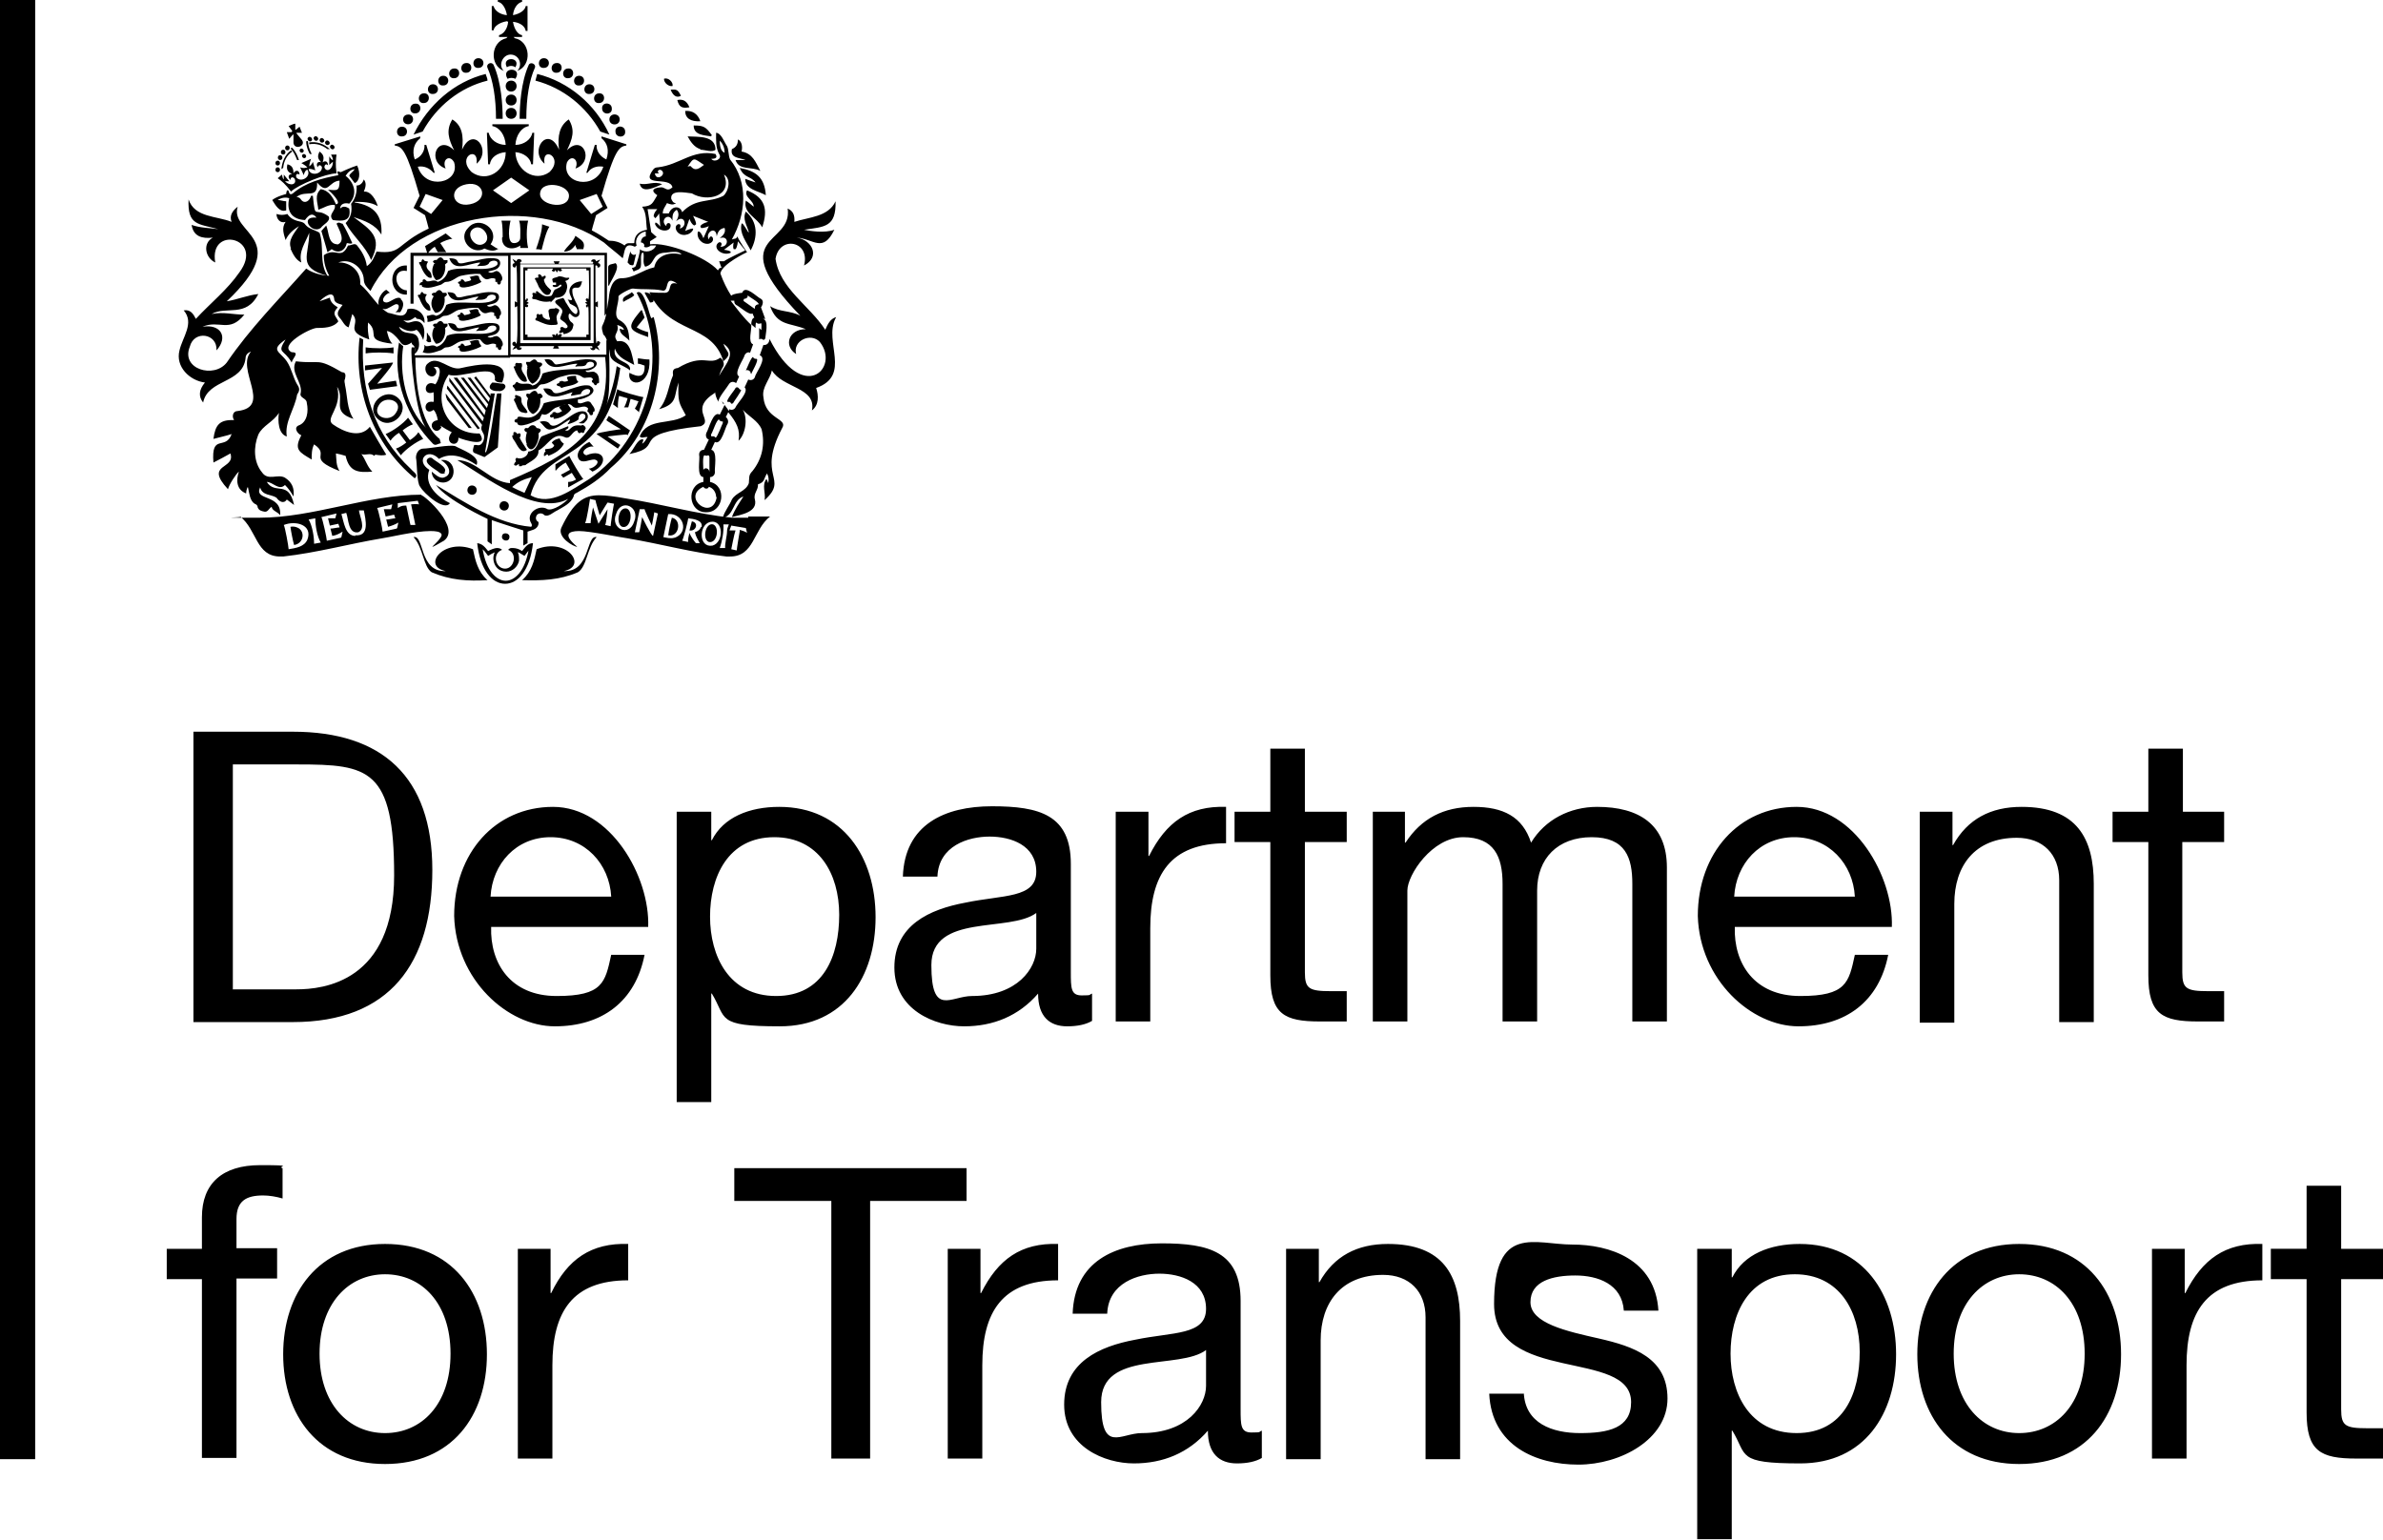 <?xml version="1.0" encoding="UTF-8"?>
<svg id="Layer_1" xmlns="http://www.w3.org/2000/svg" version="1.1" viewBox="0 0 393 254">
  <!-- Generator: Adobe Illustrator 29.6.1, SVG Export Plug-In . SVG Version: 2.1.1 Build 9)  -->
  <path d="M0,240.7h5.8V0H0v240.7Z"/>
  <path d="M122,87.6s-.5,2.9-.5,3.2l-.9-.2s.5-2.6.7-3.1c-.3,0-.7,0-1,0h0s.3-.8.3-.8l2.4.4.2.8c-.2-.2-.9-.4-1.2-.5M119.9,87.7c0,.7-.4,2.1-.3,2.7h-.9c.4-1.1.7-2.8.6-3.9h.9c-.2.5-.3.8-.3,1.2M117.5,90c-2.3.4-2.3-3.4-.4-3.9,2.3-.5,2.3,3.4.4,3.9M115.6,86.9c-.1.4-.4.7-1,.9.2.8.4,1,.8,1.8h0s-.6,0-.6,0c-.1,0-.9-1.1-1.1-1.7-.1.5-.3,1.1-.2,1.5l-1-.2c.2-.3,1-3.4,1-3.7.9.1,2.5.3,2.2,1.5M111.2,88.7c-.5.2-1.3,0-1.8-.1l.8-3.8c2.5-.2,3.5,3,1.1,3.9M107.7,88.4c-.3,0-1.8-3.1-1.8-3.1,0,0-.4,2.4-.5,2.5h-.7c0,0,.8-3.8.8-3.8h.8c0,.2,1.2,2.7,1.2,2.7,0,0,.4-2,.4-2.2l.6.2-.8,3.7ZM104.6,86c-.8,2.7-4,1.2-3-1.2.8-2.7,4-1.2,3,1.2M101.3,83c-.1.1-.6,3.5-.6,3.8l-.9-.2c.2-.3.4-2.6.4-2.6l-1.5,2.4-.9-2.7s-.4,1.9-.4,2.6h-.9c.3-.6.8-4,.8-4l.9.2c0,.2.7,2.5.7,2.5,0,0,1.2-2,1.3-2.1l1.1.2h0ZM123.4,85.4c-1.1,0-2.2,0-2.7,0-5.9-.6-11.7-2.3-17.6-3.2-1.7-.3-3.1-.5-4.3-.5-2.5,0-4.2,1.1-6.2,5.3-.8,1.6,2,3.2,2.6,3.2-2.4-2-1.5-2.6.3-2.6s7.1,1.1,8,1.2c5.4.9,10.8,2.4,16.3,3,.2,0,.4,0,.6,0,4,0,3.8-4.4,6.6-6.6-.5,0-2.1,0-3.6,0M103.4,83.9c-1.4-.4-1.9,2.5-.8,3,1.4.4,1.9-2.5.8-3M114.1,86l-.4,1.5c1.1.2,1.6-1.3.4-1.5M117.6,86.5c-1.3-.3-1.8,2.5-.7,2.9,1.4.3,1.8-2.5.7-2.9M110.8,85.4c-.2.7-.5,2.1-.6,2.9,1.8.4,2.3-2.6.6-2.9M67.8,83.2l.7,3.4h-.8c0,.1-.7-3.2-.7-3.2-.5,0-.8,0-1.4.4v-.8s3.3-.4,3.3-.4l.2.6c-.3-.1-1.4,0-1.4,0M65.4,87.2l-2.3.5c0-.4-.7-3.6-.9-3.9l2.5-.6-.2.8c-.3,0-.7,0-1.2,0l.3,1.2,1.4-.3.2.6c-.3,0-1.1.2-1.5.2l.3,1.2c.7-.2,1.2-.4,1.7-.7h0s-.2.9-.2.9ZM58.6,88.4c-1.7,0-1.9-2.4-2.3-3.6l.8-.2c.4,1,.3,3.5,2,3.2,1.3-.6.2-2.6.1-3.6h.8c.3,1.5,1,4.3-1.4,4.1M56.2,88.7l-2.3.5c0-.4-.7-3.6-.9-3.9l2.5-.6-.2.8c-.3,0-.8,0-1.2,0l.3,1.2,1.4-.3.2.6c-.3,0-1.1.2-1.5.2l.3,1.2c.7-.1,1.2-.4,1.7-.7h0l-.2.9ZM51.8,89.7c0-1.2-.3-3-.9-4l1.1-.2c0,1.2.3,3,.9,4l-1.1.2ZM50.7,89c-.5,1.2-1.9,1.4-3.1,1.6,0-.4-.6-3.7-.8-4,2-.8,4.8,0,3.9,2.4M69.5,81.6c-8.9,0-17.8,3.8-26.7,3.8s-2.1,0-3.2-.2c2.8,2.2,2.6,6.6,6.6,6.6s.4,0,.5,0c5.5-.6,10.9-2.1,16.3-3,.9-.1,5.4-1.2,8-1.2.9,0,1.6.1,1.8.5.3.5-1.5,2-1.5,2.1,0,0,0,0,0,0,.2,0,1.2-.6,1.9-1,2.9-2.1-3.2-7.5-3.7-7.5M49.2,87.1c-.4-.2-.8-.3-1.3-.2.1.8.4,2.3.6,3,1.5-.2,1.9-2.1.7-2.8M84.4,80.4c1.1-1,1.9-1.3,3.3-1.7-.4.9-.8,1.7-1.2,2.6-.7-.3-1.4-.6-2.1-1M84.1,58.9h15.7c1.3,12-5.8,16.1-15.7,20.3v-20.3ZM107.4,52.5c-.4-.8-1.2-5.1-2.4-4.2,5.6,10.4,1.8,24.1-7.8,30.7-2.8,1.7-6.4,4.6-9.7,2.7,2.2-8.4,12.6-4.9,14.8-21-.3-.1-.4-.2-.6-.3-.3,2.2-.9,4.4-1.7,6.5.9-2.4.3-9.9.5-10.3,0-.1-.2-.2-.5-.5,0,.9,0,1.2,0,2.4h-15.8v-16.4h15.5v9.3c0,0,0,.5,0,.7.2-.3.2-.3.4-.4v-10h-32.4v8.4s.5,0,.5,0v-7.9h15.6v16.4h-15s0-.3,0-.2c0,0,0,.3,0,.2h-.4c0-.8,0-1.2,0-1.3h-.5c-.3,1.2.7,11.5,2.4,13.3-3.4-3.3-4.5-9.1-3.8-13.5,0,0-.3-.2-.7-.6-1.1,6.2,1.3,12.3,5.6,16.7.4.4.8,0,1.3-.1,0,0-.3-.3-.4-.4.2.2.3.3.4.4l-.2-.7c-3.4-2.6-4-10-4-13.4h15.6s0,20.6,0,20.7c-3.3-.2-5.5-3.8-8.7-3.8,4.6,2.7,13,9.3,18.3,6.4,0,0,0,0,0,0-.6.7-2.5,2-3.4,1.7-1.4-.9-3.7.7-2.7,2.3.1.2.2.4,0,.6-5.7-.5-10.9-4-15.7-6.9,0,0,0,0,0,0,1.8,2.5,8.5,5.6,8.5,5.6v3.7s.4.3.7.5v-4c1.7.6,5.2,1.7,5.2,1.7v2.5s.7-.4.7-.4v-1.9s.9-.3.9-.3c.6-.2,1-.7.9-1.3-.3-.1-.5-.5-.4-.8.1-.7,1-.8,1.4-.3.7.3,1.4-.5,2.1-.8,1-.6,2.2-1.1,2.7-2.3,0-.3.2-.5.5-.6,2-1.1,4-2.4,5.6-4.1,7-5.9,9.5-16.1,7.1-24.9M92.6,62.9c0,0-.3,0-.3,0,0,.4-.4.3-.5.5,0,.2.2.3.4.3.2,0,.2.2.4.3.9-.4,2-.3,2.8-1-.3-.2-.4-.6-.4-1-.5,0-1,0-1.5.2,0,.2.1.4.2.6-.4.2-.7.2-1.1,0M91.5,50.9c-.7,0-1.2,0-1,.7,0,.2.1.8.2.9,0,0,0,.2,0,.2-.3.2-1.3-.3-1.2-.6,0-.3-.3-.4-.4-.2,0,0-.1,0-.2,0-.2-.3-.5,0-.4.3,0,0,0,.1,0,.2,0,0,0,0,0,0-.3.1-.3.5.1.5.9.4,1.7.8,2.7.7h0c1.1,0,.5-.3.5-1.1-.2-.8,1.2-1.4-.2-1.7M93.6,49.3l.4.8s.8.4.9.5c.5.3.4,1.3,0,1.2-.7-.3-1.1-1.2-1.5-1.8-.1,0-.4-1.1-.7-.8-2.8.6.5,1.3,0,2.4,0,.1-.4.9-.3,1,.2.3.8.5,1,.9.5.4,0,.9-.5.5-.3-.2-.7.1-.4.4,0,0-.2.1-.2.2-.3.4.2.4.5.2.2,0,0,.4.3.3.5-.1,1.3-.4,1.4-1.2.3-.7-.4-.6-.6-1.2-.2-.3-.2-1.2.2-.9.4.5.9.7,1.3.3.4-.4,0-1.3-.2-1.8-.4-.8-.9-1.6-.8-2.6.6-.7,1.2.5,1.6-1.3-1.3,0-2.6,1-1.9,2.4.4.8.3.8-.5.6M90.8,49.9c.2-.2.6-.6.7-.7,0-.1,0-.1.4-.1.9-.1,1.4-.5,1.6-1.5.1-.3,0-.9-.2-1.1,0,0-.1-.1,0-.2.2,0,.5-.2.6-.4-.1-.2-.3,0-.7-.1-.2-.1-.9-.3-1.1-.2-.2.2-1.2.2-1,.6,0,.1.1.4.1.4h.5c0,0,0,.4,0,.4,0,0-.3,0-.5,0-.3.4.7.5,1,.1.2-.2.4-.2.4,0-.1.3-.6.4-.9.6-.4,0-.5.9-.8,1.1-.9.2-1.2.1-2.1-.6-.3-.4-.6,0-.3.2-.1,0-1-.4-.6.4h0c-.4.7.2.5.5.6.7.3,1.5.5,2.4.3M88.3,46.3c.3.2.5,1,.6,1.1.3.4.9,1.5,1.6,1.2h0c.2,0,.4-.6.4-.7,0,0-.1-.1-.2-.2-.6-.5-.9-1-1-1.5,0-.2.3-.3.3-.5,0-.5-.5,0-.6,0,0-.2-.4-.6-.6-.4-.1,0,0,.4,0,.5,0,0,0,0-.2,0-.5,0-.5.3-.1.5M70.6,55.1c0,0-.1-.2-.2-.2,0,.2,0,.5,0,.7,0,.2,0,.4-.1.6.3.3.4.3.8.2,0-.4-.1-.9-.5-1.2M77.5,56.2c0,.3.2.4.2.6-.3.2-.7.2-1,.3-.2-.2-.3-.5-.6-.4-.2,0,0,.2-.2.3q-.3,0-.4.3c.1,0,.2.1.3.2-.3,1.2,3.1,0,3.6-.4-.2-.3-.4-.5-.4-.8-.1-.5-1.2,0-1.6,0M71.6,54c-.5,1-.4,1.9.3,2.7,1.2,0,1.7-1.6,1.5-2.6.1,0,.2-.2.4-.3,0-.1,0-.2,0-.4-.2,0-.4,0-.6,0-.4-.6-.7-.6-1.2,0q-.4-.1-.6.2c0,.2.2.3.4.4M81.5,55.5c-.4.2-.8.3-1.1,0,.6-.2,1.4-.2,1.8-.8.3-.4.3-1.1-.3-1.3-1.6-.4-3.2.3-4.8.5-2.9.8-.8-.6-3.2-.6.8,2.4,3.4.9,5.1.7-.1.3-.4.4-.5.6.6-.1,1.4.1,1.9-.4.2-.7,1.8-.7,1.4.2-1.5,1.4-6.1,0-8.1,1-.3.9-.9,1.6-1.7,1.8-.7-.5-1.1,0-1.8-.1,0,0-.1-.2-.2-.2,0,0,0,0,0,0,0,0,0,0,0,0,0,0,0,0,0,0,0,.4,0,.8-.3,1.2,1,.4,2,0,2.9-.3.4-.1.6-.5,1-.5,1,0,1.6-.8,2.4-1,1.1-.2,2.1-.4,3.2-.3,1.2,1.7,1.5.3,2.6.8,0,.2,0,.3,0,.5.1,0,.2,0,.3,0-.1.4.5.7.6.1,0,0,0-.1,0-.2.7-.4-.4-2.1-1.1-1.7M71,51.2c0-.4-.1-.9-.5-1.2-.4-.4-.5-1-.1-1.4-.2-.2-.5,0-.6-.3-.3-.3-.4,0-.5.3-.7,0-.3.3-.1.7.2.6,1,2.2,1.8,1.9M77.4,51.1c0,.3.2.4.2.6-.3.2-.7.2-1,.3-.2-.2-.3-.5-.6-.4-.2,0,0,.2-.2.3q-.3,0-.4.3c.1,0,.2.1.3.2-.3,1.2,3.1,0,3.6-.4-.2-.3-.4-.5-.4-.8-.1-.5-1.2,0-1.6,0M71.5,48.9c-.6,1-.4,1.9.3,2.7,1.2,0,1.7-1.6,1.5-2.6.1,0,.2-.2.4-.3,0-.1,0-.2-.1-.4h-.6c-.4-.6-.7-.6-1.2,0q-.3-.1-.6.2c0,.2.2.3.4.4M81.4,50.4c-.4.2-.8.3-1.1,0,.6-.3,1.4-.2,1.8-.8.3-.4.3-1.1-.3-1.3-1.6-.4-3.2.3-4.8.5-2.9.8-.8-.6-3.2-.6.8,2.4,3.3.9,5.1.7-.1.3-.4.4-.5.6.6-.1,1.4.1,1.9-.4.2-.7,1.8-.7,1.4.2-1.5,1.4-6.1,0-8.1,1-.3.9-.8,1.6-1.7,1.8-.6-.4-1,0-1.5,0,0,.2,0,.3.1.5,0,.2,0,.4,0,.5.6,0,1.2-.3,1.8-.5.4-.1.6-.5,1-.5,1,0,1.6-.8,2.4-1,1.1-.2,2.1-.4,3.2-.3,1.2,1.7,1.5.3,2.6.8,0,.2,0,.3,0,.5.1,0,.2,0,.3.1-.1.4.5.7.6.1,0,0,0-.1,0-.2.7-.4-.3-2.1-1-1.7M71.2,45.8c0-.4-.1-.9-.5-1.2-.4-.4-.5-.9-.1-1.4-.2-.2-.5,0-.7-.3-.2-.3-.4,0-.4.3-.7,0-.3.3-.1.7.2.6,1,2.2,1.8,1.9M77.5,45.6c0,.3.2.4.2.6-.3.2-.7.2-1,.3-.2-.2-.3-.5-.6-.4-.2,0,0,.2-.2.3q-.3,0-.4.3c.1,0,.2.1.3.2-.3,1.2,3.1,0,3.6-.4-.2-.3-.4-.5-.4-.8-.1-.5-1.1-.1-1.6,0M71.6,43.5c-.5,1-.4,1.9.3,2.7,1.2,0,1.7-1.6,1.5-2.6.1,0,.2-.2.4-.3,0-.1,0-.2,0-.4h-.6c-.4-.6-.7-.6-1.2,0q-.3-.1-.6.2c0,.2.2.3.4.4M69.1,47.1c.2,0,.3-.2.5,0,0,0,0,.2,0,.2,1,.4,2,0,3-.3.4-.1.6-.5,1-.5,1,0,1.6-.8,2.4-1,1-.2,2.1-.4,3.2-.3,1.2,1.7,1.4.3,2.5.8,0,.2,0,.3,0,.5.1,0,.2,0,.3,0-.1.4.5.7.6.1,0,0,0-.1,0-.2.7-.4-.3-2.1-1-1.6-.4.2-.8.3-1.1,0,.6-.2,1.4-.2,1.8-.8.3-.4.3-1.1-.3-1.3-1.5-.4-3.2.3-4.7.5-2.9.8-.8-.6-3.2-.6.8,2.4,3.3.8,5.1.7-.1.3-.4.4-.5.6.6-.1,1.4.1,1.9-.4.2-.7,1.8-.7,1.4.2-1.5,1.4-6,0-8.1,1-.3.9-.8,1.5-1.7,1.8-.7-.5-1.1,0-1.8-.1-.2-.2-.4-.5-.7-.2v.3c-.3,0-.7.4-.4.6M84.8,66.1c.4.6.5,1.6,1.2,1.9.3,0,.8.3,1,0-.2-.7-1.1-1.2-1-2,0-.2,0-.4-.2-.6-.3,0-1.1-.7-.8.3-.2,0-.3.2-.2.4M86.9,62.9c0-1-1.2-1.6-.8-2.5,0-.2,0-.4-.1-.5q-.3,0-.6,0c-.4-.2-.5.3-.4.5,0,0-.2,0-.3.1.3.8,1.1,2.9,2.2,2.4M86.9,74.2c-.4-.7-.9-1.3-1.2-2,.3-.4.2-1-.4-.6-.1-.3-.4-.4-.6-.3,0,.2-.1.4,0,.5,0,0,0,0,0,0h-.2c-.1.4.2.7.4,1,.4.6,1,2.2,2,1.4M90.9,68.4c-.2,0-.3.3-.1.4.1.2.3,0,.5,0,0,0,0,.2,0,.3,1,0,2.4-.8,2.9-1.6-.2-.3-.4-.6-.6-.9-.5.2-1.1.2-1.4.6l.5.6c-.3.2-.8.5-1.1.2-.1-.1-.6,0-.5.2,0,0,0,0,0,.1,0,0-.1,0-.2,0M92.4,72.3c-.5.1-1,.2-1.4.7.1.2.3.3.4.5-.3.6-.9.5-1.5.6,0,.2,0,.3.1.4-.3.1-.3.4-.3.7,0,0,.1,0,.2,0,.2-.2.5-.4.5,0,1.1-.4,2.1-1,2.6-2-.3-.2-.6-.5-.7-.9M96.4,67.9c-1.8-.6-4.5,3.3-5.7,2.1-.3-.6-1.2-.6-1.7-.4.7.5,1,1.5,2,1.2,1.1-.2,2-1.1,3-1.6,0,.3-.3.5-.4.8.7-.2,1.3-.4,1.8-.8,0-1.9,2.6-.6,0,.6.5,0,.8.2,1.1-.2.6-.5.6-1.3,0-1.7M89.3,65c-.2-.1-.4-.1-.6,0-.3-.9-.9-.5-1.4,0-.7-.3-.6.4-.2.7-.4.9-.1,2.2.8,2.6,1-.4,1.3-1.6,1.2-2.6.3,0,.6-.4.2-.6M86.8,73.3c.9,2.2,2.3-.6,2-1.8.6-.5.5-.8-.3-.9-.3-.6-.9-.6-1.3-.1-.1.2-.3.1-.5.1-.4.2-.2.6.2.7-.2.7-.3,1.3,0,2M87,60.7c-.3.9,0,2.1.8,2.6,1-.4,1.6-1.7,1.2-2.7.2-.2.5-.3.4-.6-.2-.4-.7,0-.9-.5-.4-.5-.8,0-1.1.2-.2,0-.4,0-.6,0-.2.4.4.6.1,1M95.9,70.2c-2-.3-1.7,1.1-2.7.8.2-.2.7-.3.5-.7-1.4.6-3,1.1-4.4,1.7-.7.8-.5,2.3-2.2,2.5,0,.8-1.2,1.4-1.9,1-.3.3-.2.3-.1.6-.2.2-.6.7,0,.7.2,0,.3-.3.5-.2,0,.1,0,.2,0,.3.1,0,.3,0,.4,0,.2-.3.6,0,.8-.3.9-.6,2.1-1.1,2-2.3,1.5-.7,2.4-3.1,4.3-2.2,1,.5,1.2-1,2.1-1.1.2.6.4.5.7.3.5.4.4-.2.7-.6,0-.3-.3-.6-.6-.6M84.8,64.1c.2,0,.1.3.2.4,1,0,2-.2,3-.3.8,0,.7-.7,1.3-.8,1.3,0,2.2-1.1,3.4-1.3,1-.3,2.3-.6,3.2,0,.2.2.5.3.8.2.4,0,.9-.2,1.1.3,0,0-.1.1-.2.2,0,0,0,.2.1.3.2,0,.2.2.3.3.1.2.4.2.4,0,0-.2.3-.1.4-.3,0-.6,0-1.4-.7-1.7-.3-.3-1.5.3-1.5-.3.9.2,2.6-1,1.4-1.7-2-.5-4.1.5-6.1.7-.8.2-.4-1.1-2.1-.8,1.1,2.3,3.5.7,5.4.7,0,.2-.3.2-.3.5.5-.2,1.5.1,1.8-.4.2-.7,1.6-.5,1.2.3-1,.7-2.6.4-3.8.5-1.5.1-3.2.2-4.6.7-.3.9-.7,1.8-1.7,2-.7-.7-1.7.1-2.5-.6-.2,0-.3.2-.4.4-.4.1-.5.3-.1.6M95.3,65.9c1.2,0,3.8-1.3,1.9-2.3-1.1-.2-2.2.3-3.2.6-4.2,1.7-1.7-.4-4.4-.1.9,2.2,3.1,1.1,4.8.6,0,.2-.3.3-.2.6.6-.1,1.1-.2,1.6-.3.2-1.1,2.2-1.1,1.3,0-2.3,1-5,.8-7.4,1.5-1.6,4.2-4.4,1.3-4.4,2.6-.6,0-.6.7,0,.6,0,1.2,3.1-.2,3.7-.6.1-.3.3-.6.4-.8,1,.5,1.6-.9,2.4-1.1.8-.2,1.9-1,2.6-.2.8.8,1.9-.5,2.6.4-.3.7,0,.4.2.8,0,.4.6.4.6,0,0-.2,0-.3.2-.3.3-.5-.4-1.1-.6-1.5-.6-.6-1.5.5-2.1,0M52.4,23.1c-.3.4-.9-.2-.6-.5.3-.4.9.2.6.5M51.3,25.4h-.2c-.2-.3-.6-1.2-.6-2,0-.2.3-.2.3,0,0,.5.2,1.2.6,2M54.3,24.6h-.3c-.9-.7-1.9-1-3-.8,0,0,0-.2,0-.3,1.2-.2,2.4.2,3.4,1.1M53.4,23.4c-.4.4-.9-.2-.6-.5.3-.4.9.2.6.5M51.4,23.2c-.3.4-.9-.2-.6-.5.3-.4.9.2.6.5M55.1,24.5c-.3.4-.9-.2-.6-.5.3-.4.9.2.6.5M54.3,23.8c-.4.4-.9-.2-.6-.5.3-.4.9.2.6.5M46.7,25.5c.5,0,.5-.8,0-.8-.5,0-.5.8,0,.8M49,26.4h.3c-.2-.6-.5-1.4-1.1-2-.1-.1-.3,0-.2.2.4.4.7,1,1,1.8M46.4,27.9l.3-.2c.1-1.1.6-2.1,1.5-2.7,0,0-.1-.1-.2-.2-1,.7-1.5,1.9-1.6,3.2M92.3,43.6h5.6v13h-12.1v-13h6.5ZM99,56.6c0-.2-.3-.4-.5-.3h0c-.4,2-.2-6.1-.3-5.8l.4.2v-1l-.4.2v-6c0-.3.5,0,.3.2h0c.6.2.7-.7.1-.7l.4-.6h0c0,0-.7.3-.7.3,0-.5-.9-.4-.8.1h0c.2-.2.5.2.2.3h-5.6l.2-.4h-1l.2.4h-5.6c-.3,0,0-.5.1-.3h0c.2-.5-.8-.7-.8-.1,0,0-.7-.4-.7-.4h0c0,0,.4.7.4.7-.6,0-.4.9.1.7h0c.4-2,.2,6.1.3,5.8l-.4-.2v1l.4-.2c0-.1.2,7.8-.3,5.9h0c-.6-.2-.7.7-.1.7l-.4.6h0c0,0,.7-.3.7-.3,0,.5,1,.4.8-.1h0c0,.1-.3,0-.3,0,0,0,0-.1.1-.2h5.6l-.2.4h1l-.2-.4h5.6c0,0,.1,0,.1.2,0,.2-.2.2-.3,0h0c-.2.5.8.7.8.1,0,0,.7.4.7.4h0c0,0-.4-.7-.4-.7.2,0,.4-.2.4-.4,0,0,0,0,0,0M86.6,50.6h0s0,.1,0,.1c0-.2.4,0,.2,0h0c.4,0,.4-.5,0-.5h0s.4-.2.4-.2h0c0-.1-.4-.3-.4-.3h0c.4,0,.3-.6,0-.5h0c.2.2-.2.4-.2.1,0,0,0,.1,0,.1v-4.8h.4v-.3h4.1c.2,0,0,.3-.1.2h0c0,.4.6.4.6,0l.2.4h.1l.2-.4c0,.4.6.3.6,0h0c-.1.1-.3-.2-.1-.2h4.1v.3h.4c0,0,.2,5.9-.2,4.6h0c-.4,0-.4.5,0,.5h0s-.4.2-.4.2h0c0,.1.4.3.4.3h0c-.4,0-.3.6,0,.5h0c.3-1.4.1,4.7.2,4.5h-.4v.4h-4.1c-.2,0,0-.4.1-.2h0c0-.4-.6-.4-.6,0h0l-.2-.4h-.1l-.2.4c0-.3-.6-.3-.6,0h0c.2-.1.3.2.1.2h-4.1v-.4h-.4v-4.8ZM91.2,55.8h0,0ZM92.3,55.8h0,0M96.6,56.1h.8v-12h-11.1v12h10.4ZM89.3,41.3c.3-1.1.7-3,1.3-3.9l-1.2-.4c0,1.2-.6,3-1,4.1q.5,0,.9.1M82.9,39.1c0-.7,0-2-.2-2.7h1.5c-.2.7-.7,3.8.6,3.7.5,0,1-.3,1-.9,0-.8.1-2.1-.2-2.8h1.5c-.3,1.2-.3,3.3,0,4.5h-1.3c0,0,0-.2,0-.4-1.3.9-3.1.5-3-1.3M79.6,40.3c1.7-.7.2-3.3-1.3-2.7-1.7.7-.2,3.3,1.3,2.7M82.2,41h0c-.7.6-1.6.3-2.3,0-2.1,1.2-4.5-1.6-2.7-3.4,1.8-2.2,5.4.3,3.7,2.7.6.4,1,.7,1.4.8M72.2,41.6h1.4c-.5-.8-1-1.5-1-1.5.5-.3,1.5-.7,2-.7l-1.1-.9-3.4,2.1.4,1.3h0c.3-.5.7-.9,1.2-1.2.1.2.3.5.5.9M67.1,47.9c-2.1-.1-2.5-3.7,0-3.2v-.9c-3.2-.2-3.2,4.9,0,4.8v-.8ZM66.2,49.3c-.7-.6-1.7.5-2.4.6-1.3,0-.3-1.5.5-1.6h0s-.6-.5-.6-.5c-1.2.6-2.1,3.1-.2,3.2.4,0,1.4-.7,1.7-.8.9-.2.6,1,0,1.3.3,0,.5,0,.8,0,.5-.7.8-1.7,0-2.2M93.7,80.4l2.5-1.4c-.3-.2-2.2-3.4-2.3-3.8l-2.3,1.4v1h.1c.4-.5.9-.9,1.6-1.3l.7,1.2c-.4.2-1.2.7-1.5.8l.4.5,1.4-.8.7,1.1c-.5.3-.9.4-1.3.4v.9ZM103.5,71.8l.4-.8-3.5-2.4-.4.7c.1.2,2.4,1.5,2.4,1.5,0,0-3.8.5-4,.8l3.5,2.4.4-.6c-.2-.1-2.1-1.4-2.1-1.4,0,0,3.1-.4,3.2-.3M105.3,68.2l.8-2.7c-.4,0-4-1-4.3-1.3l-.7,2.5.8.6h0c0-.6,0-1.2.2-2l1.4.4c-.1.4-.4,1.3-.6,1.5h.7c0,.1.4-1.4.4-1.4l1.3.4c-.2.5-.4.9-.6,1.2l.7.6ZM97.7,77.8c2.8-1.2,2.1-4-1-2.7-1.3-.4.3-1.7,1.2-1.4h0s-.7-.8-.7-.8c-1,.4-2.5,1.8-1.7,2.9.6.7,1.7,0,2.5,0,1.3.2,0,1.5-.9,1.5h0M64.9,58.3v-1c-1.2.2-3.3.2-4.6,0v1c1.2-.2,3.3-.2,4.6,0M65.3,74l.8,1.1c.8-1,2.5-2.2,3.7-2.7l-.8-1.1c-.3.5-.9,1-1.4,1.3l-1.2-1.6c.5-.4,1.1-.8,1.7-1l-.8-1.1c-.8,1-2.5,2.2-3.7,2.7l.8,1.1c.3-.5.9-1,1.4-1.3l1.2,1.6c-.5.4-1.1.8-1.7,1M62.5,66.8c1-1.7,4.2-.7,2.8,1.3-1,1.7-4.1.7-2.8-1.3M62.3,69.1c2.2,2.1,5.6-1.3,3.4-3.4-2.2-2.1-5.7,1.3-3.4,3.4M60.7,63.3l.3,1,4.5-.6-.2-.9c-.2,0-3.1.5-3.1.5,0,0,2.7-3.1,2.6-3.5l-4.6.5v.8c0,0,2.8-.4,2.8-.4,0,0-2.2,2.5-2.3,2.6M119.2,69.8c-.1.1-.9,2.4-1.2,2.4-.1-.2-.4-.3-.6-.2-.1,0-.2-.2-.1-.4.2-.2.9-2.5,1.3-2.4,0,.2.4.4.6.3,0,0,0,.2,0,.3M117,77.9c0-.6-.7-.9-1-.4,0-.2-.2-2.4.2-2.4.2.1.4.1.6,0,.1,0,.2.2.2.3v2.4s0,0,0,.1M118.2,82c-.7,4.1-5.9,0-2.2-1.7.2.4.8.4.9,0,.7.2,1.2.9,1.2,1.7M118.7,68.4c-1.1-.7-1.8,2.4-2.2,3-.2.5,0,1,.4,1.1l-.8,1.7c-.5,0-.8.3-.8.8.2.7-.5,3.6.7,3.7v.8c-2.9.5-2.5,5.1.5,5,2.9,0,3.4-4.4.6-5v-.8c.4,0,.8-.3.8-.8-.1-.7.5-3.5-.6-3.7l.6-1.3c1.1.6,1.7-2.5,2.1-3,.2-.4,0-.9-.3-1.1l.5-1c-.1-.2-.4-.6-.7-1l-.8,1.6ZM119.4,66.7h0c0-.2-.2-.3-.3-.5,0,.2.1.4.3.5M83.8,3.6c-.1,1.1-.7,2-1.5,2.2v.3h1.4c0,0-.1.1-.2.2-2.6.6-2.8,4.5-.4,5.4-1-.9-.2-2.7,1.1-2.7,1.4,0,2.1,1.7,1.1,2.7,2.5-.9,2.2-4.9-.4-5.4,0,0-.1-.1-.2-.2h1.4v-.3c-.7-.1-1.3-1-1.5-2.2,1.1.1,2,.7,2.1,1.5h.3V1h-.3c-.1.7-1,1.3-2.1,1.5.1-1.1.7-2,1.5-2.2V0h-4v.3c.7.1,1.3,1,1.5,2.2-1.1-.1-2-.7-2.2-1.5h-.3v4h.3c.1-.7,1-1.3,2.2-1.5M85,11.1c1-1.8-2.4-1.8-1.4,0,.4-.3,1-.3,1.4,0M83.7,13c.4-.2.9-.2,1.3,0,1.3-2-2.5-2-1.3,0M84.3,15.1c1.2,0,1.2-1.8,0-1.8-1.2,0-1.2,1.8,0,1.8M84.3,17.4c1.2,0,1.2-1.8,0-1.8-1.2,0-1.2,1.8,0,1.8M84.3,19.6c1.2,0,1.2-1.8,0-1.8-1.2,0-1.2,1.8,0,1.8M81.8,19.6h1.1c0-2.1-.2-6-1.5-8.9-.3-.6-1.3-.2-1,.5.9,2,1.4,5,1.4,8.4M85.7,19.6h1.1c0-3.5.5-6.4,1.4-8.4.3-.6-.7-1.1-1-.5-1.3,2.9-1.5,6.8-1.5,8.9M76.9,12c1.1,0,1.1-1.7,0-1.6-1.1,0-1.1,1.7,0,1.6M69.9,17c1.1,0,1.1-1.7,0-1.6-1.1,0-1.1,1.7,0,1.6M78.9,11.2c1.1,0,1.1-1.6,0-1.6-1.1,0-1.1,1.7,0,1.6M67.3,20.5c1.1,0,1.1-1.7,0-1.6-1.1,0-1.1,1.6,0,1.6M68.5,18.7c1.1,0,1.1-1.7,0-1.6-1.1,0-1.1,1.7,0,1.6M74.9,12.9c1.1,0,1.1-1.7,0-1.6-1.1,0-1.1,1.7,0,1.6M66.3,22.5c1.1,0,1.1-1.6,0-1.6-1.1,0-1.1,1.7,0,1.6M71.4,15.5c1.1,0,1.1-1.6,0-1.6-1.1,0-1.1,1.7,0,1.6M73.1,14.1c1.1,0,1.1-1.6,0-1.6-1.1,0-1.1,1.7,0,1.6M99.3,17.9c0,1.1,1.7,1.1,1.6,0,0-1.1-1.7-1.1-1.6,0M98.8,17c1.1,0,1.1-1.7,0-1.6-1.1,0-1.1,1.7,0,1.6M100.5,19.7c0,1.1,1.7,1.1,1.7,0,0-1.1-1.7-1.1-1.7,0M101.5,21.7c0,1.1,1.7,1.1,1.6,0,0-1.1-1.7-1.1-1.6,0M97.2,15.5c1.1,0,1.1-1.6,0-1.6-1.1,0-1.1,1.7,0,1.6M93.7,12.9c1.1,0,1.1-1.7,0-1.6-1.1,0-1.1,1.7,0,1.6M89.7,11.2c1.1,0,1.1-1.6,0-1.6-1.1,0-1.1,1.7,0,1.6M91.8,12c1.1,0,1.1-1.7,0-1.6-1.1,0-1.1,1.7,0,1.6M95.5,14.1c1.1,0,1.1-1.6,0-1.6-1.1,0-1.1,1.7,0,1.6M68.2,22.2l1.5-.5c2.3-4.2,6.2-7.3,10.7-8.4,0-.4-.2-.7-.3-1.1-5.2,1.3-9.5,5.1-11.9,10M99,21.7l1.5.5c-2.3-5-6.7-8.7-11.9-10-.1.4-.2.7-.3,1.1,4.6,1.2,8.4,4.3,10.7,8.4M69.3,80.3c.6,1.1,4,4.1,4.9,2.7-1.7-.8-4.4-2.9-3.4-5.5-2.4-1.5-.3-3.8,1.6-1.8,2-1.2,4.2-.3,6.2,1,.7-1.5-2.7-2.6-3.5-3.1-1-.3-4.2.4-5.3.4-.7,0-1.2.7-1.2,1.5.2.8.1,4.2.7,4.8M73,79.6c2.6,0,2.3-4.1-.3-3.7,1.2.6,2.2,2.4.4,2.9-.7.1-1.4-.6-1.9-1,0,1,.8,1.8,1.9,1.8M73.3,77.9c.7-.8-1.7-1.9-2-2.3-.3-.2-.6-.1-.8.1-.7.8,1.7,1.9,2,2.3.3.2.7.2.9,0M87.9,89.6c-.9,0-1.3.7-1.8,1.3-.4-.3-1-.5-1.5-.5s-.5,0-.8.3c1.6.6,1,3.1-.5,3.1-1.6,0-2.2-2.5-.5-3.1-.2-.2-.5-.3-.8-.3-.5,0-1.1.3-1.5.5-.5-.6-.9-1.2-1.8-1.3.5,4.5,2.5,6.7,4.6,6.7s4.1-2.2,4.6-6.7M87.2,90.6c-.6,3.6-2.3,5.2-3.8,5.2s-3.2-1.6-3.8-5.2c.2.2.4.4.6.7l.3.4.5-.3c.2-.1.4-.2.6-.3-.2.4-.3.9-.2,1.4.2,1.1,1,1.8,2.1,1.8,1,0,1.9-.8,2.1-1.8,0-.5,0-1-.2-1.4.2,0,.4.2.6.3l.5.3.3-.4c.2-.3.4-.5.6-.7M78.6,81c.2-1-1.3-1.3-1.5-.3-.2,1,1.3,1.3,1.5.3M83.9,83.6c.2-1-1.3-1.3-1.5-.3-.2,1,1.3,1.3,1.5.3M82.8,88.4c-.2.8,1.1,1.1,1.2.3.2-.8-1.1-1-1.2-.3M83,63.3c-.6,0-1.2-.2-1.8-.2-1.1,1,.1,1.5,1,1.4.7.2,1.7-.8.8-1.2M73.7,65.9c1.2,1.6,2.4,3.1,3.6,4.7.2,0,.5,0,.5,0l-4.3-5.7s0,.6.2.9M79.1,70.6l-5.3-7s-.1.3-.1.5c.4.5,5.1,6.7,5.1,6.7l.4-.2ZM78.5,73.4c0,0-.2,0-.3,0-.1.4-.4,1.1,0,1.3l1.7.7,2.2-1.6.6-8.9h-.7c-.2,0-1.4,10.3-2,9.7.1-.7,1.6-9.7,1.6-9.7h-.7c0,.1,0,.4,0,.4l-2.4-3.2-.3.2,2.6,3.4-.2.6c-.2-.2-2.8-3.7-3-4h-.5s3.4,4.4,3.4,4.4l-.2.6-3.8-5h-.5l4.1,5.4-.2.8-4.5-6.2h-.6s5,6.6,5,6.6l-.2.6-5.5-7.2v.6c0,0,5.1,6.8,5.4,7.2-.3.8,0,.9.3,1.6.2.8-.3,2-1.2,1.7M72.6,70.2c.6.4,1.3.8,1.9,1.1-1.5,1.9,1.2,2.7,1.1.9,1,.4,5.1,1.7,3.5-.7-5.3.2-8-5.4-5.1-9.7,1.8.8,8.1-2.2,7.6.9.3.3.4.4,1.2.4,1.8-4.2-4.5-2.9-6.7-2.4-2,.6-3.9-2.3-5.6-.7-.7.6-.3,2,.7,2.1.8,0,1.1-1.1.3-1.5,1.7-.6.9,2.1.3,2.8-1.9-1-2.2,2.1-.3,1.3,0,.6.1,1.1,0,1.6-2-.4-1.5,2.5,0,1.3.4.4.6,1.1.7,1.7-2.1.3-.4,2.9.6,1.2M51,27.4c0-.4.3-1.2.3-1.2-.4.2-1.2.5-1.6.7,0,0,.7.4,1,.7-.3.1-.7.2-1.2,0l.6,1.3c.1-.6.4-.9.6-.9.7,1.1-1,2.2-1.8,1.3-.2-.4,0-.8.5-.5,0-.8-.7-.8-1-.2,0-.8-.2-1.3-1-1.5-.2.8,0,1.3.8,1.6-.5,0-.9.4-.3,1,0-.5.4-.6.7-.2.4.9-.7,1.3-1.6.4.2,0,.4,0,.7,0l-.9-1.1c0,.4,0,.7,0,.8-.2-.2-.2-.4-.3-.8l-.7.6c.6.4,1.3,1,2.2,2.2,1.1-1.1,5.8-3,7.5-3-.2-1.5-.1-2.4,0-3.1h-.9c.2.4.3.6.3.9-.2,0-.4-.3-.6-.6v1.4c.3-.2.4-.4.6-.5,0,1.3-1.1,1.8-1.4.9,0-.4.3-.7.6-.3,0-.8-.6-.8-.9-.5.3-.8.2-1.3-.5-1.8-.4.8-.3,1.2.3,1.8-.5-.3-1,.2-.6.8.1-.5.6-.4.7,0,0,1.2-2,1.5-2.2.3.2-.1.6,0,1.1.2l-.4-1.4c-.2.5-.5.7-.8.8M46.2,26.4c.5,0,.5-.8,0-.8-.5,0-.5.8,0,.8M47.4,24.8c.5,0,.5-.8,0-.8-.5,0-.5.8,0,.8M45.8,28.4c.5,0,.5-.8,0-.8-.5,0-.5.8,0,.8M45.8,27.3c.5,0,.5-.8,0-.8-.5,0-.5.8,0,.8M48.1,21.8h0s-.8,0-.8,0l.4,1.1.6-.7s0,0,.1,0v1.4c.2,1.2,2.1.5,1.4-.5l-.9-1.1s0,0,0-.1h.9c0,0-.4-1-.4-1l-.6.5s0,0-.1,0v-1c-.3,0-.8.3-1.1.4l.6.8s0,0,0,0M50.4,26c.3-.3-.2-.8-.5-.5-.3.3.2.8.5.5M50,25.1c.3-.3-.2-.8-.5-.5-.3.3.2.8.5.5M110.9,14.2c.2-.6-.7-1.5-1.4-1.2,0,.7.8,1.3,1.4,1.2M102.8,49.8c.6-.4,1.3-.6,1.8-1.1-.1-.2-.2-.3-.4-.5-.5.5-1.8.7-1.4,1.6M106.3,48.3c.3.5.6,1.1.9,1.6,1.2,0,.2-1,0-1.4-.2-.2-.5-.2-.8-.3,0,0,0,0,0,.1M112.3,15.8c-.5-1-.7-1.1-1.7-1,.4,1,1,1.4,1.7,1M111.7,16.5c.3,1.2.8,1.4,2,1.2-.4-1-1-1.4-2-1.2M109.2,30.4c-1.3-.6-2.4.2-3.7-.1.4,1.8,2.6.5,3.7.1M113,18.3c0,1.2.9,1.8,2.5,1.7-.4-1.2-1.3-1.8-2.5-1.7M117.3,22.4c0,0,0,0,.1-.1-1-1.4-1.4-1.6-3-1.6,0,1.6,1.7,1.6,2.9,1.8M100.4,47.2c.3-.9,2-3.1,1.1-3.8-.4.2-1.3.1-1.2.8v2.9s0,0,.1,0M95.2,41.1c.4,0,.7,0,1,0,.4-1.3-.4-1.5-1.3-2.2-.4,1.1-1.4,1.7-1.9,2.6.9,0,1.4-.4,1.9-1.1,0,.3.2.5.3.8M105.7,51.2c-2.3,2.8-2.3,3.2,1.2,4.4,0-.3,0-.5,0-.8-.7-.2-1.3-.4-1.9-.8.4-.5.8-1,1.3-1.6-.1-.4-.3-.7-.4-1.2M107.1,59.3c-.6,0-1.2-.1-1.9-.2,0,.3,0,.6,0,.9.4,0,.7.2,1.1.3.1,2-1,2-2.5,1.2-.4,2.5,3.6,2.3,3.3-2.2M115.5,24.7c.8,0,1.9.5,2.5,0,0-2.4-2.9-2.1-4.6-2.2.5.9,1.1,1.8,2.1,2.1M122,27.7c.7,1.7,1.8,1.3,2.6,2.4-.6-.2-1.2-.4-1.7-.6,0,1.8,2.2,2,3.4,2.7-.2-2.9-1.6-4-4.3-4.5M122.4,36.9s0,0-.1,0c-.4,1.6.8,3,1.5,4.4,1.2-2.2,1.2-4.7-.8-6.4-.6,1.2.2,2.3.5,3.4,0,0,0,0-.1,0-.3-.5-.6-1-1-1.5M122.9,26.3s0,0,0,.1c-.5,0-1,0-1.6,0,.6,1.8,2.7,1,4.1,1.8-.8-1.5-1.3-2.9-3.1-3.2.2-.9,0-1.7-.6-2,0,.8-.3,1.3-1,1.6-.3,1.5,1.2,1.4,2.3,1.8M55.7,40.3c-1.6,0-1.4-1.9-1.9-3.1-.3.3-.5.6-.8.9.3,1.1.7,2.3,1,3.5.3-.2.5-.3.7-.5,1.1.8,2.2.3,2.5-1,.3,0,.6.2.9,0-.5-1.1-1-2.2-1.6-3.2-.3,0-.6-.4-1,0,.4,1,1.7,3,0,3.5M123.2,31.4c-.6,1.1,1.1,1.6,1.1,2.7-.4-.3-.8-.7-1.3-1-.5,2.1,1.9,2.8,2.7,4.4,1-3,.5-4.9-2.5-6.1M68.4,78.9c.7-.6-.2-1-.6-1.5-6.1-5.7-8.4-13.1-7.9-21.4-.1,0-.3-.2-.6-.3-1,8.8,2.3,17.6,9.1,23.2M47.9,41c.4.9.9,1.9,1.8,2.3-.5-1.8.7-3.3,1.3-4.9,0,3.7-2.1,5.7,3,7.1-1.4-2.2-.5-4.8-1.3-7.1-.8-.5-1.7-.6-2.3-1.3-.2-.3-.4-.4-.7-.5-1-.2-1.8-.5-2.3-1.3-.7.2-1.1.2-1.8,0,0,.8.6,1.6,1.5,1.3-.7,1-.3,2,0,3,.5-1.1,1.3-1.7,2.2-2.3-.7,1.1-1.9,2.3-1.3,3.7M57.9,33.6c.2,1.2,0,2.3-.9,3.2,1.2,2.2,3.3,3.8,4.2,6.1,2-3.8-.1-5-2.9-7.1,1.8.6,3.6,1.2,4.6,2.9.2-3.2-1.2-4.8-4.4-5.3,0,0,0,0,0-.1,1.3,0,2.6,0,3.8.7-.3-1-1.1-2.5-2.3-2.4.4-.9.4-1.5,0-2-.2.6-.6,1-1.2,1,.1,1.1-.2,2.1-.8,2.9M47.2,34.5c0-.4,0-.8,0-1.3-.5,0-.9-.2-1.4-.2.6-.4,1.3-.5,1.9-.3-.5,2.1.4,3.5,2.6,3.6.7-1,1.3-1.2,1.9-.4-2.9-.3-.8,2.8.7,1.7.4-.6,1.7-1.1,1.3-1.9-2.3-1.7-2.2.8-2.6-3.4-.1,0-.2,0-.3,0-.2.8-1,1.4-1.6.7-.2-.3-.4-.5-.8-.5,1.6-1.3,3.5.5,3.4-2.4,1.8,2.2,1.9-.2,3.7-.3,0,1.8-.4,1.6-1.9,1.5.5.4,2.4,2.3,1.3,2.4-.5-1.2-1.2-2.3-2.5-2.5-1.1,1-.5,2.2-.4,3.4.9-.3,1.7-.9,2.7-.8.3,1-1.2,1.5-.3,2.5,1.5.2,3.1.3,2.7-1.9-.5-.3-1-.5-1.5,0,0-.8.8-1,1.5-.8,1.4-1.5.9-3.4-.6-4.6.4-.6.8-1,1.5-1.1-.3.5-.8.7-.9,1.1.3.4.6.8.9,1.2.8-.3,1-1.6.4-2.9-1,.3-2.7,1.1-2.7,1.1-.9-.3-.5,0-.4.5-2.7.5-5.4,1.2-7.5,3-.4.3-.6.1-.7-.4-.3-.4-.4.3-.4.5,0,0-1.6.4-2.3,1,.5.8,1.2,2.1,2.3,1.7M111.8,60.7c-.8.1-.9.4-.8,1.2-.8,1.8-.9,4-2.3,5.6,3.1-.9,2.4-2.1,3.2-4.4-.1,3.2,0,3.2,1.2,5.4-2.4,1.7-6.3.3-7.6,3.5.4.4.8,0,1.3.1-.3.4-.4.8-.9,1.1.1-.3.2-.5.2-.7-.9-.3-1.6,1.7-2.3,2.4,6.4-1.3-.8-3.2,11.8-4.6,2.2-1-2.1-2.7,2.3-5.5.4-1.5.6-3.1,1.4-4.4.2-.5-.1-1.1-.5-1.4-1.9,1.4-2.8-.8-7,1.7M61.9,75c.6.1,1.3.2,1.8,0-.9-1.5-1.8-3-2.7-4.6-1.6,2-4.4.8-6.1-.4-1.4-1,1.6-2.7.7-6.2,1.4,2.2-1.1,4.1,2.7,5.3-1.1-1.6-1-3.8-1.4-5.6,0-.3-.2-.6,0-1,.1-.5.2-1.1-.5-1.1-4.3-2.5-3.4-1.3-7.6-1.8-1,1.8,1.1,3.4.8,5.2-.3.9,1,.8,1,1.7.3,1.3.1,3.2-1.4,3.7-.8.4-.1,1.4.5,1.6-1.3,2.4-.3,2.8,1.7,4,0-.9,0-1.7.4-2.5,2.8,1.9-1.4,2.2,4.2,4.4-.6-.9-.5-1.9-.6-2.9.5.1,1,.2,1.6.4.6,2.6,2,2.8,4.4,2.6-.9-.9-1.1-2-1.8-2.9.7.3,1.5-.3,2.1.3M119.4,66.7s0,0,0,.1h0c0,0,0-.1,0-.1ZM120.3,66.3c.1,0,.2.1.3.3,0,0,.2,0,.3-.1,0-.1,1.5-2.1,1.3-2.2-.2,0-.3-.2-.4-.3-.1-.1-.3-.2-.5,0,0,.2-1.7,2.1-1.3,2.3,0,0,.1,0,.2,0M137.9,52.3c-1,.3-1.4,1.2-1.8,2.1-2.6-4-7.5-6.8-8.2-11.7.6-3.9,5.8-3,4.7,1.1,2.7-1.4,1.4-4.2-1.2-4.6,2.8.2,4.3,2.6,6.2-1.3-1.6.6-4.1.2-5,0,3.4-.5,5.3-.4,5.2-4.7-1.2,2.6-4.4,2.6-6.8,3.4.1-1.1-.2-1.8-1.1-2.2.9,6.2-10.9,4.2,2.1,17.7-1.6-.9-3.5-.6-5-1.6,1.2,3.3,3.2,2.7,5.9,3.8-2.9,0-3.7,2.8-1.6,4.1-.6-2.2,2.4-3.6,3.9-2,3.4,4.3-2.8,10.4-8.3-.5,0,.6-.4,1.1-1,1l-.6,1.7c1.3.5-.7,2.9-.8,3.6-.2.5-.7.6-1.1.4l-.6,1.3c.8.7-1.3,2.7-1.5,3.3-.2.4-.7.5-1,.3l-.2.5c0,0,0,0,0,0,1.4,1.7,2,2.9,1.7,4.7,1.1-1,1.6-3.6.7-5.1,1,1.1,2.5,1.8,3.1,3.2.6,2.5.1,4.9-1.5,6.9-.7.7-.5,1.1-.6,2-.5,1.4-2.1,1.5-2.8,2.7-.4,1-1.2,1.9-1.5,3,1.9-.3,1.6-2.9,3.4-3.5-.7,1.1-1.4,2.1-1.9,3.4,1.5-.4,4.3-.8,3.8-2.9-.3-1,.6-1.6.5-2.5,1.2-.4.9-.9,1.5-1.8.3.6.3,1,.2,1.6-.1-.3-.2-.5-.3-.7-.8,1.1-.1,2.2-.3,3.5,4.1-3.7-1.4-3.7,2.9-11.9,1-1.6-2.8-1.4-3.1-5.1-.3-1.6,1.1-2.9,1.4-4.4,1.7,2.9,7.4,2.8,6.6,6.6,1.2-.9,1.1-2.5.7-3.7,5.9-2.1,1.2-7.6,3.2-11.5M123.9,61.7c0-.2,1.3-2.3.9-2.5-.2,0-.5,0-.6-.3-.3-.1-1.1,2.1-1.2,2.2.4-.2.9.2.8.6,0,0,0,0,0-.1M125.2,55.8c0,0,0,.2,0,.2.2-.2.6-.1.7.1.3,0,.2-.9.2-1.1-.3-.3-.6-.6-.9-.9v1.6ZM93,94.2c4-.8.5-5.6-4.5-3.6-.4,1.9-.8,3.7-2.4,5.1,3.2.1,6.2,0,9.2-1.3,1.5-.9,1.5-4.1,3.1-5.8-1.8-.4-1,5.8-5.4,5.6M78,90.6c-4.9-1.9-8.5,2.8-4.5,3.6-4.4.2-3.5-6-5.3-5.6,1.6,1.7,1.6,4.9,3,5.8,3,1.3,6,1.5,9.2,1.3-1.6-1.4-2-3.2-2.4-5.1M104.1,41.8c-.1-.1-.2-.4,0-.5-.2,0-.6,1.9-.6,2,.1.1.3.3.4.4.2,0,.5.2.6-.1l.4-1.7c-.2.2-.5.2-.7,0M125.1,50.2c-.3,0-.6.2-.6.5,0,0,0,.2,0,.2,0,0,0,0-.1,0l-1.7-1.2c-.1,0-.1-.2,0-.4.3,0,.7-.2.6-.6.1.2,2,1.2,1.8,1.5M118.7,44.2c-.1.1-.3.4-.3.4-1.9-2.2-8.4-4.7-11.2-4.3,0,0,0-.3,0-.5h0s1.1-.7,1.1-.7l-.9-.8c0-.1-.6-3.8-.6-3.8h1.6s-.6.6-.6,1.2c0,0,.2.1.2.3.3-.1.7-.8.7-.8l.2,2.2s-.4-.6-.8-.7c0,0,0,.2-.1.2.5,1.4,2.6,1.5,2.6.3,0-.6-.8-.5-.7.1-1.2-.9.4-2.4,1-.9,0-.9,0-1.3.7-1.8.4.5.4,1.1-.1,1.9,1.4-1.3,2,.9.6,1.2.6-1.2-1.2-.8-.5.4.6,1,2.2.8,2.7-.2,0,0,0-.1,0-.2-.5,0-1.3.4-1.3.4l.7-2s.3.9.8,1.1c0,0,.2-.1.3-.2,0-.5-.5-1.4-.5-1.4l2.5,1s-1,.2-1.3.7c0,0,.1.2.1.3.5.1,1.3-.3,1.3-.3l-.9,2s-.3-.9-.7-1.1c0,0-.1,0-.2,0-.3,1.1.7,2.2,1.8,2,1.4-.4.3-2,0-.7-.7-1.1,1.2-2.4,1.3-.5.2-.9.6-1.3,1.3-1.4.2.7-.1,1.1-.8,1.7,1.5-.6,1.6,1.5.1,1.4.5-.5,0-1-.4-.6-.9.9.8,2.2,2.1,1.6,0,0,0-.2,0-.2-.3-.2-1.1-.3-1.1-.3l1.6-1.2s-.2.7,0,1.1c.1,0,.2,0,.3,0,.3-.3.4-1.3.4-1.3l1.2,1.5s-3,1.4-3.5,1.8h-.8c0,0,.4,1.1.4,1.1h0ZM110,33.5c.5.2,1,.4,1.5,0-.5,0-.6-.3-.8-.7-.2-1.6,2.4-1,3.4-.9,2.5,1.5,6.8.5,5.3-3.1,1.2.7.8,2.7-.1,3.5-2.3,1.2-4.5.3-6.8,2.7-.3-1.1-1.7-1.1-2.2.2-.4,0-.6,0-1,0,0-.7.4-1.1.7-1.7M116.1,27.2c-.7.5-1.4,1.2-2.2.2-.2,0-.3,0-.5.1,1.1-1.7,1-1.4,2.7-.3M118.7,23.2c.6.6.8,1.3.8,2-.5-.2-.8-.8-.8-2M95.6,33l2.8-1,1,2.1-1.9,1.2-1.9-2.3ZM93.8,32.6c-.4,2.1-5.2,1.2-4.7-.9.4-2.1,5.2-1.2,4.7.9M84.3,33.5l-3-2.1,3-2.1,3,2.1-3,2.1ZM77.5,33.7c-3,.6-3.7-2.7-.6-3.3,3-.6,3.7,2.7.6,3.3M71.1,35.3l-1.9-1.2,1-2.1,2.8,1-1.9,2.3ZM108,28.6c.2,0,.4,0,.7,0-.5-.3,0-.8.4-.5.9.7-.9,1.9-1.1.5M126.5,52.6h-.3s-.7-1.9-.7-1.9c.3-.4.5-1.1,0-1.4-.7-.3-2.6-2.4-3.1-1-.2,0-1.7.2-1.8.5-.7-1.1-1.3-2.3-1.8-3.7.3-1.6,4.4-3.5,4.4-3.5,0,0-1.2-1.7-1.6-2.6-.2.5-.4.3-.9.5,2.3-4.1,2.8-9.4-.3-13.2-.3-.7-.2-1.6-.5-2.2-.5-.7-.9-2.1-1.8-2.2,0,1.2-.1,2.4.5,3.5.6.8-.8,1.5-1.3.8.9,0,1-.3.7-.8-3.8-.8-5.9,1.8-9.5,2.2-.3,0-.6.1-.8.4-2.2,3,2.8,1,3.2,2.9-.8.7-1,.2-1.7,0-1.1,0-2.2.4-.8,1.3-.8,1.3-.8,1.8-2.5,1.9.8,1.1.6,2.6.8,3.8-1.2.2-2.1.8-2.1,2.2-.6.1-1.2-.2-1.6.4-.8-.6-1.7-.8-2.6-.8-.5-.3-1.6-1.1-2.8-1.7.2-.9.5-1.7.7-2.5.3-.2,1.6-1,1.9-1.2l-1-2c2.2-7.7,2.9-8.1,4.1-8.3v-.2c0,0-4.1-1.3-4.1-1.3v.3c1,.8,1.3,2,.8,3.5-1.1-.5-1.7-1.5-1.6-2.4,0,0-.3,0-.3,0l-1.4,4.6s.2,0,.2,0c.5-.8,1.5-1.2,2.6-1-1.3,4-7,2.8-6-.7.7-1.4,2.1-.5,1.4,1,3.2-1.1,1.3-5.8-1.4-3,.9-1.9,1.4-3.3.3-5.1-1.5,1-1.9,2.7-1.6,5-1.8-4.2-5,.1-2.4,2.3-.5-3.1,3.3-1,.8,1.4-2.4,1.7-5.5-.3-5.6-3.3,1.4.1,2.5,1,2.6,2h.3s.2-5.2.2-5.2c0,0-.3,0-.3,0-.2,1.1-1.4,2-2.8,2,.1-1.6,1-2.9,2.2-3.1v-.3h-6v.3c1.2.2,2.1,1.5,2.2,3.1-1.4,0-2.6-.9-2.8-2,0,0-.3,0-.3,0l.2,5.2h.3c.1-1.1,1.2-1.9,2.6-2,0,3.1-3.1,5.1-5.6,3.3-2.6-2.5,1.2-4.5.8-1.4,2.6-2.2-.6-6.4-2.4-2.3.3-2.3,0-4-1.6-5-1.1,1.8-.6,3.3.3,5.1-2.8-2.8-4.6,1.9-1.4,3-.7-1.5.7-2.4,1.4-1,1,3.4-4.7,4.7-6,.7,1.1-.2,2,.3,2.6,1,0,0,.2,0,.2,0l-1.4-4.6s-.3,0-.3,0c.1.9-.5,2-1.6,2.4-.5-1.5-.1-2.7.9-3.5v-.3c0,0-4.2,1.3-4.2,1.3v.2c1.2.2,1.9.6,4.1,8.3l-1,2c.3.2,1.6,1,1.9,1.2.2.7.4,1.4.6,2.2,0,0,0,0,0,0,0,0,0,0,0,0-5.5,2.6-4.3,4.3-8.6,3.8-.4.9-.7,1.8-1.6,2.4-.2-1.4-.8-2.4-1.6-3.4-.4-.5-.9,0-1.5,0-1.2,2.5-2,.2-4,1.6,0,1.2.3,2.3.9,3.4-1.5-.1-2.8-.5-3.8-1.2-4.5,5.1-9.3,9.9-13.1,15.5-2.1,2.7-7.6,1.1-6.1-2.6.7-2.8,4.6-2.2,4.4.6,2-2.2.7-4.4-2.3-3.9,2.8-1.2,4.4,1.1,6.9-2-1.9,0-3.5-.5-5.4-.1,2.4-1.4,5.7.7,7.7-3.3-1.8.2-3.4.9-5.2,1.2,11.1-10.5.4-11.1,1.8-15.6-.9.7-1.4,1.5-1,2.5-2.5-1-6.1-.7-7.1-3.7-.2,4.3,1.6,4,4.9,4.9-1.5-.2-3-.2-4.4-.7.3,1.9,1.7,2.3,3.5,2.1-1.7.9-1.3,3.3.4,4.1-1.1-6.2,8.2-4.1,4,1.6-2,2.9-4.8,5.1-7.2,7.7-.4-.8-.9-1.6-2-1.4,1.8,2.1-.2,4.4-.7,6.6-.7,2.7,1.7,5,4.2,5.3-1,1.2-1.1,2.3-.3,3.3.8-3.9,6.5-3.1,7-7.3,0-.5.3-.9.9-1.1-2.6,2.9,3.6,9.1-2.2,9.8-.8,0-1,.9-.6,1.5-2.4-.1-3.1.8-3.4,3.1,1.1-.3,2.1-.5,3-.8-1,2.8-3.4-.2-3,4.7,1-.5,1.9-1,2.8-1.5.9,2.7-4.4,1.6-.4,5.9.2-.8,1.3-2.5,1.8-2.9-.5,1.4-.4,3,1.2,3.6,0-.4.1-.7.2-1h.1c.2.9.3,2.2,1.1,2.7.3.1.5.3.5.6.2.5.6.6,1.1.7.6.1.7-.5,1.2-.8.1.7,1,.8,1.4,1.4.3-3.6-4.4-2.3-3.3-4.6.4,1.4,1.8,1.1,2.7,1.7.4.6,1.2,1.1,1.7.3.4.3.8.6,1.2.9-.9-4.2-3.1-1.6-4.5-3.8,1,0,2,1.5,3,.5.6.6,1,1.2,1.4,1.9.2-1.4-.3-2.4-1.4-3.1-1.2-.7-2.8.6-3.8-.9-1.4-1.7-1.4-4.2-.6-6.2.7-1.5,2.5-2.1,3.4-3.6-.2,1.3-.1,3.5,1.3,3.9-.4-2.4,1.3-4.5,1.7-6.9.4-.6.5-1,0-1.7-.7-1.2-.9-2.6-1.7-3.8-1.2-1.7-2.8-1.8-.2-3.6-1.5,2.4-.3,1.5,1,3.8.2-.8,1.4-1.7,0-1.7-2.2-1.1,2.9-3.9,4.1-4,1.1,0,2.8,0,3.6-1.1-.5-1-1.1-1.2-.1-2.3-.6-.4-1.2-.8-1.3-1.6-.6.2-1.1.4-1.7.6.6-.6,2.2-1.9,2.4-.5,0,.8.8.9,1.4,1.1-.5.7-1.2,1.3-.5,2.1.5.5.8,1.4,1.5,1.6.2-.7.4-1.5.6-2.2,1.6,1.7-1.6,2.7,2.8,4.2-.2-.9-.3-1.8-.2-2.8,2.1,1.8-.9,2.9,4,3.5-.6-.7-.7-1.4-.9-2.1.8.1,1.5.9,2,1.5.5.8.9,1.2,2.1.4,0,.1,0,.3.2.4.5.4.3.9.3,1.4h.1c.7-.7.7-1.5.5-2.4-.5-1.6-2.5-.3-3.2-2,1,.6,1.9,1,2.9.5.6.5.8,1,1.1,1.7.5-1.8,0-3.6-1.9-3-.6.2-.8.2-1.4-.3.9.3,1.4-.1,2-.5.1.1.2.3.3.3.5,0,.9.3,1.2.7.2-1.5-1.3-2.7-2.8-2.3-.4,1.8-1.9.8-3.2.6-1.9-1.1-2.9-3.3-4.6-4.7.2-2.1-1.6-3.7-3.6-3.6,1.9-.8,4.1.8,4.2,2.8,0,.8.5,1.3,1.1,1.9,6.3-12.7,26.8-16.1,38.5-8,1,.9,2.1,1.7,3.1,2.6.4-1.2.2-2.7,2-1.9l.3-.2c-.4-1,.4-2.2,1.5-2.3v.8c-.5,0-.8.5-.8,1,.4,0,.7.4.5.7.3.2.8.1,1.1-.2.3,0,.6,0,.9,0-.4,1-1.8,1.3-2.7.6.2.2-.5,2.4-.6,2.6,0,.3-.4.5-.7.5.1.2.2.4.3.6.5-.3,1.2-.3,1.2-1,.1-.4-.2-2.3.4-2.1.2.7-.2,1.6.3,2.3,1.7-.4,1-2,3-2.3.8,0,2.5-.5,3,.3-1.8-.5-4.1,0-4.5,2.1-1.9.4-3.4,1.8-5.4,1.8-1.6,0-2,2-2.1,3.3-.3,1.5-.3,3-1,4.4-.3.5,0,1.1.1,1.6.6.3,1,2.4,1.1,3.2,0,1.4,2.3,1.8,3.3,2.7.3-1.7-3-1.2-2.5-3.6.6,1.6,1.8,1.9,3.2,2.7-.4-1.6-.6-4.3-2.8-3.9-.9-1.2.4-1.3,0-2.7.6.2,1,.4,1.1.8-.2,0-.4-.1-.7-.2,0,1,1,1.3,1.6,2-.1-1.7-.3-2.7-1.8-3.5-.9-.8.1-2.7,0-3.8,0-.3,2.1-1.4,2.4-1.3,1.6.2,3.2,0,4.7.3,1.5.5.2-2.8,2.6-1.1-1.8-.5-.7,1.4-2,1.5-.9,0-1.6,0-2.6-.1,3.2,7.1,10.3,5,12.2,11.4,1.6-1.4.5-1.4,0-2.9,3.7,2.5-3.4,5.3-.8,9.6-.2-.5,1.5-2.5,1.7-2.9.3-.5.8-.5,1.2-.2l.5-1.1c-1-.5.8-2.9.9-3.5.2-.4.6-.6.9-.4l.5-1.4c-.9-.3-.2-2.5-.3-3.2-1.3-1.2-2.4-2.7-3.4-4h.6c0,.2,0,.5.3.7.5.2,2.2,1.8,2.7,1.4l.3.7c-.4.1-.5.7-.5,1.1.2.2.5.4.7.6,0-.1,0-.8.1-.9.2.2.5.3.8.1,0,0,0,0,0,0,.2.1,0,1.6,0,1.8.3.3.5.6.7.9,0-.7.7-3.2-.4-3.4M386.1,206h6.9v5h-6.9v21.5c0,2.7.7,3.1,4.3,3.1h2.6v5h-4.4c-5.9,0-8.2-1.2-8.2-7.6v-22h-5.9v-5h5.9v-10.4h5.7v10.4ZM354.9,206h5.4v7.3h.1c2.8-5.6,6.6-8.3,12.7-8.1v6c-9.2,0-12.5,5.2-12.5,14v15.4h-5.7v-34.6ZM333,236.4c6,0,10.8-4.7,10.8-13.1s-4.8-13.1-10.8-13.1-10.8,4.8-10.8,13.1,4.8,13.1,10.8,13.1M333,205.2c11,0,16.8,8,16.8,18.2s-5.8,18.1-16.8,18.1-16.8-8-16.8-18.1,5.8-18.2,16.8-18.2M296,210.2c-7.7,0-10.6,6.6-10.6,13.1s3.1,13.1,10.9,13.1,10.4-6.6,10.4-13.4-3.4-12.8-10.7-12.8M279.9,206h5.7v4.7h.1c1.9-3.8,6.2-5.5,11.1-5.5,10.6,0,15.9,8.4,15.9,18.2s-5.2,18-15.8,18-8.7-1.3-11.2-5.4h-.1v17.9h-5.7v-47.9ZM251.3,229.7c.2,5.1,4.7,6.7,9.3,6.7s8.4-.8,8.4-5.1c0-8.9-22.6-2.9-22.6-16.2s6.8-9.8,12.9-9.8,13.7,2.4,14.2,10.9h-5.7c-.3-4.4-4.3-5.8-8-5.8s-7.4.9-7.4,4.4,6,4.8,11.3,6c5.7,1.3,11.3,3.2,11.3,9.9s-7.7,10.9-14.7,10.9-14.3-3.1-14.7-11.7h5.7ZM212.1,206h5.4v5.5h.1c2.4-4.3,6.2-6.3,11.3-6.3,9.1,0,11.9,5.2,11.9,12.7v22.8h-5.7v-23.4c0-4.3-2.7-7-7-7-6.9,0-10.3,4.6-10.3,10.8v19.6h-5.7v-34.6ZM198.9,222.7c-4.4,3.3-17.3,0-17.3,8.6s3.2,5.1,6.7,5.1c7.5,0,10.6-4.6,10.6-7.8v-5.8ZM208.1,240.5c-1,.6-2.4.9-4.1.9-2.9,0-4.8-1.6-4.8-5.4-3.2,3.7-7.4,5.4-12.2,5.4s-11.5-2.7-11.5-9.7,5.8-9.6,11.7-10.7c6.2-1.3,11.7-.7,11.7-5.1s-4.2-5.8-7.7-5.8-8.4,1.5-8.6,6.6h-5.7c.3-8.6,6.9-11.6,14.7-11.6s13,1.4,13,9.5v17.8c0,2.7,0,3.9,1.8,3.9s1.1-.1,1.7-.3v4.4ZM156.3,206h5.4v7.3h.1c2.8-5.6,6.6-8.3,12.7-8.1v6c-9.2,0-12.5,5.2-12.5,14v15.4h-5.7v-34.6ZM137,198.1h-15.9v-5.4h38.3v5.4h-15.9v42.5h-6.4v-42.5ZM85.4,206h5.4v7.3h.1c2.7-5.6,6.6-8.3,12.7-8.1v6c-9.2,0-12.5,5.2-12.5,14v15.4h-5.7v-34.6ZM63.5,236.4c6,0,10.8-4.7,10.8-13.1s-4.8-13.1-10.8-13.1-10.8,4.8-10.8,13.1,4.8,13.1,10.8,13.1M63.5,205.2c11,0,16.8,8,16.8,18.2s-5.8,18.1-16.8,18.1-16.8-8-16.8-18.1,5.8-18.2,16.8-18.2M33.3,211h-5.8v-5h5.8v-5.2c0-5.6,3.4-8.6,9.6-8.6s2.6.2,3.7.5v5c-1-.3-2.2-.5-3.2-.5-2.8,0-4.4.9-4.4,3.9v4.8h6.7v5h-6.7v29.6h-5.7v-29.6ZM359.9,133.9h6.9v5h-6.9v21.5c0,2.7.7,3.1,4.3,3.1h2.6v5h-4.3c-5.9,0-8.2-1.2-8.2-7.6v-22h-5.9v-5h5.9v-10.4h5.7v10.4ZM316.6,133.9h5.4v5.5h.1c2.4-4.3,6.2-6.3,11.3-6.3,9.1,0,11.9,5.2,11.9,12.7v22.8h-5.7v-23.4c0-4.3-2.7-7-7-7-6.9,0-10.3,4.6-10.3,10.9v19.6h-5.7v-34.6ZM305.9,147.9c-.3-5.4-4.3-9.8-10-9.8s-9.6,4.4-9.9,9.8h19.9ZM311.4,157.5c-1.5,7.7-7,11.8-14.8,11.8s-16.3-7.7-16.6-18.2c0-10.4,6.8-18,16.3-18s16,11.5,15.7,19.8h-25.9c-.2,6,3.2,11.4,10.8,11.4s8-2.2,9-6.8h5.6ZM226.3,133.9h5.4v5.1h.1c2.6-4,6.3-5.9,11.2-5.9s8.1,1.6,9.5,5.9c2.3-3.8,6.4-5.9,10.9-5.9,6.9,0,11.5,2.9,11.5,10v25.4h-5.7v-22.7c0-4.3-1.1-7.7-6.7-7.7s-9,3.5-9,8.8v21.6h-5.7v-22.7c0-4.5-1.4-7.7-6.5-7.7s-9.2,6.2-9.2,8.8v21.6h-5.7v-34.6ZM215.2,133.9h6.9v5h-6.9v21.5c0,2.7.7,3.1,4.3,3.1h2.6v5h-4.4c-5.9,0-8.2-1.2-8.2-7.6v-22h-5.9v-5h5.9v-10.4h5.7v10.4ZM184,133.9h5.4v7.3h.1c2.8-5.6,6.6-8.3,12.7-8.1v6c-9.2,0-12.5,5.2-12.5,14v15.4h-5.7v-34.6ZM170.9,150.6c-4.4,3.3-17.3,0-17.3,8.6s3.2,5.1,6.7,5.1c7.5,0,10.6-4.6,10.6-7.8v-5.8ZM180.1,168.4c-1,.6-2.4.9-4.1.9-2.9,0-4.8-1.6-4.8-5.4-3.2,3.7-7.4,5.4-12.2,5.4s-11.5-2.7-11.5-9.7,5.8-9.6,11.7-10.7c6.2-1.3,11.7-.7,11.7-5.1s-4.2-5.8-7.7-5.8-8.4,1.5-8.6,6.6h-5.7c.3-8.6,6.9-11.6,14.7-11.6s13,1.4,13,9.5v17.8c0,2.7,0,3.9,1.8,3.9s1.1-.1,1.7-.3v4.4ZM127.7,138.1c-7.7,0-10.6,6.6-10.6,13.1s3.1,13.1,10.9,13.1,10.4-6.6,10.4-13.4-3.4-12.8-10.7-12.8M111.6,133.9h5.7v4.7h.1c1.9-3.8,6.2-5.5,11.1-5.5,10.6,0,15.9,8.4,15.9,18.2s-5.2,18-15.8,18-8.7-1.3-11.2-5.4h-.1v17.9h-5.7v-47.9ZM100.8,147.9c-.3-5.4-4.3-9.8-10-9.8s-9.6,4.4-9.9,9.8h19.9ZM106.3,157.5c-1.5,7.7-7,11.8-14.8,11.8s-16.3-7.7-16.6-18.2c0-10.4,6.8-18,16.3-18s16,11.5,15.7,19.8h-25.9c-.2,6,3.2,11.4,10.8,11.4s8-2.2,9-6.8h5.6ZM38.3,163.2h10.6c4.4,0,16.1-1.2,16.1-18.8s-4.2-18.3-15.9-18.3h-10.7v37.1ZM31.9,120.7h16.4c14.7,0,23,7.4,23,22.8s-7,25.1-23,25.1h-16.4v-47.8Z"/>
</svg>
